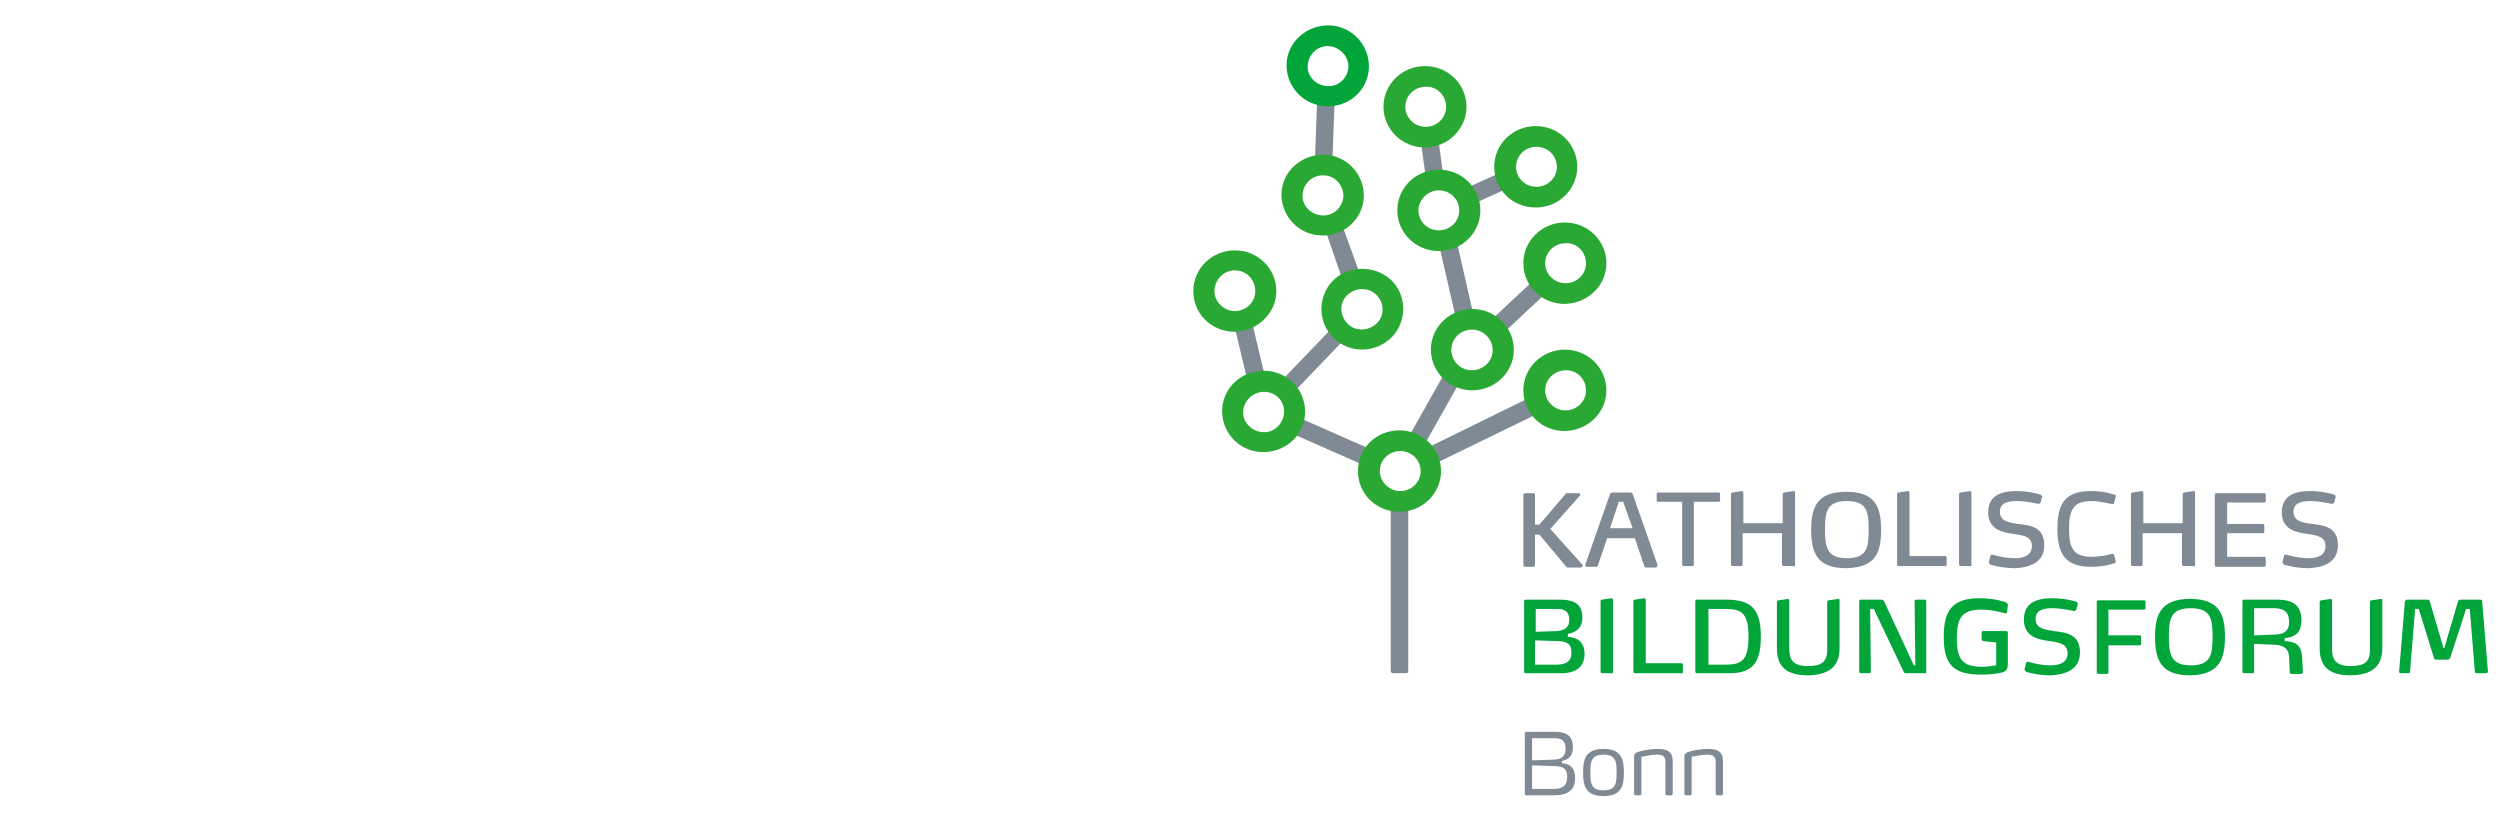 <?xml version="1.0" encoding="UTF-8" standalone="no" ?>
<!DOCTYPE svg PUBLIC "-//W3C//DTD SVG 1.1//EN" "http://www.w3.org/Graphics/SVG/1.1/DTD/svg11.dtd">
<svg xmlns="http://www.w3.org/2000/svg" xmlns:xlink="http://www.w3.org/1999/xlink" version="1.1" width="350" height="115" viewBox="0 0 350 115" xml:space="preserve">
<desc>Created with Fabric.js 5.2.4</desc>
<defs>
</defs>
<rect x="0" y="0" width="100%" height="100%" fill="transparent"></rect>
<g transform="matrix(1 0 0 1 175 57.5)" id="348fda28-2156-4988-ac63-192c48e7e479"  >
<rect style="stroke: none; stroke-width: 1; stroke-dasharray: none; stroke-linecap: butt; stroke-dashoffset: 0; stroke-linejoin: miter; stroke-miterlimit: 4; fill: rgb(255,255,255); fill-rule: nonzero; opacity: 1; visibility: hidden;" vector-effect="non-scaling-stroke"  x="-175" y="-57.5" rx="0" ry="0" width="350" height="115" />
</g>
<g transform="matrix(Infinity NaN NaN Infinity 0 0)" id="8bab3989-acbb-4fe9-999e-1e059a92b672"  >
</g>
<g transform="matrix(0.11 0 0 0.11 473.61 189.21)"  >
<g style="" vector-effect="non-scaling-stroke"   >
		<g transform="matrix(1 0 0 1 -68.45 -22.43)"  >
<path style="stroke: none; stroke-width: 1; stroke-dasharray: none; stroke-linecap: butt; stroke-dashoffset: 0; stroke-linejoin: miter; stroke-miterlimit: 4; fill: rgb(128,138,148); fill-rule: nonzero; opacity: 1;" vector-effect="non-scaling-stroke"  transform=" translate(-22.2, -34.22)" d="M 19.7 30.7 L 22.3 38.4 C 22.3 38.5 22.5 38.4 22.7 38.4 L 24.4 37.8 C 24.6 37.7 24.7 37.7 24.7 37.6 L 22 30 L 19.7 30.7 L 19.7 30.7 z" stroke-linecap="round" />
</g>
		<g transform="matrix(1 0 0 1 -56.05 -35.08)"  >
<path style="stroke: none; stroke-width: 1; stroke-dasharray: none; stroke-linecap: butt; stroke-dashoffset: 0; stroke-linejoin: miter; stroke-miterlimit: 4; fill: rgb(128,138,148); fill-rule: nonzero; opacity: 1;" vector-effect="non-scaling-stroke"  transform=" translate(-34.6, -21.57)" d="M 33 18.7 L 33.8 24.7 C 33.8 24.7 34 24.8 34.1 24.7 L 35.9 24.5 C 36.1 24.5 36.2 24.4 36.2 24.4 L 35.4 18.4 L 33 18.7 L 33 18.7 z" stroke-linecap="round" />
</g>
		<g transform="matrix(1 0 0 1 -48.65 -31.1)"  >
<path style="stroke: none; stroke-width: 1; stroke-dasharray: none; stroke-linecap: butt; stroke-dashoffset: 0; stroke-linejoin: miter; stroke-miterlimit: 4; fill: rgb(128,138,148); fill-rule: nonzero; opacity: 1;" vector-effect="non-scaling-stroke"  transform=" translate(-42, -25.55)" d="M 44.2 23.2 L 38.8 25.7 C 38.8 25.7 38.8 25.9 38.9 26 L 39.6 27.6 C 39.7 27.8 39.8 27.9 39.8 27.9 L 45.2 25.4 L 44.2 23.2 L 44.2 23.2 z" stroke-linecap="round" />
</g>
		<g transform="matrix(1 0 0 1 -52.7 -18.05)"  >
<path style="stroke: none; stroke-width: 1; stroke-dasharray: none; stroke-linecap: butt; stroke-dashoffset: 0; stroke-linejoin: miter; stroke-miterlimit: 4; fill: rgb(128,138,148); fill-rule: nonzero; opacity: 1;" vector-effect="non-scaling-stroke"  transform=" translate(-37.95, -38.6)" d="M 35.5 33.3 L 38 44.4 C 38 44.5 38.2 44.5 38.4 44.5 L 40.1 44.1 C 40.3 44.1 40.4 44 40.4 43.9 L 37.9 32.7 L 35.5 33.3 L 35.5 33.3 z" stroke-linecap="round" />
</g>
		<g transform="matrix(1 0 0 1 -44.55 -14.25)"  >
<path style="stroke: none; stroke-width: 1; stroke-dasharray: none; stroke-linecap: butt; stroke-dashoffset: 0; stroke-linejoin: miter; stroke-miterlimit: 4; fill: rgb(128,138,148); fill-rule: nonzero; opacity: 1;" vector-effect="non-scaling-stroke"  transform=" translate(-46.1, -42.4)" d="M 48.5 38.4 L 42 44.6 C 42 44.6 42 44.8 42.2 44.9 L 43.4 46.2 C 43.5 46.3 43.7 46.4 43.7 46.4 L 50.2 40.2 L 48.5 38.4 L 48.5 38.4 z" stroke-linecap="round" />
</g>
		<g transform="matrix(1 0 0 1 -55.8 -0.11)"  >
<path style="stroke: none; stroke-width: 1; stroke-dasharray: none; stroke-linecap: butt; stroke-dashoffset: 0; stroke-linejoin: miter; stroke-miterlimit: 4; fill: rgb(128,138,148); fill-rule: nonzero; opacity: 1;" vector-effect="non-scaling-stroke"  transform=" translate(-34.85, -56.54)" d="M 36.4 51.2 L 31.2 60.6 C 31.2 60.7 31.3 60.8 31.4 60.9 L 33 61.8 C 33.2 61.9 33.3 61.9 33.3 61.8 L 38.5 52.4 L 36.4 51.2 L 36.4 51.2 z" stroke-linecap="round" />
</g>
		<g transform="matrix(1 0 0 1 -48.99 2.7)"  >
<path style="stroke: none; stroke-width: 1; stroke-dasharray: none; stroke-linecap: butt; stroke-dashoffset: 0; stroke-linejoin: miter; stroke-miterlimit: 4; fill: rgb(128,138,148); fill-rule: nonzero; opacity: 1;" vector-effect="non-scaling-stroke"  transform=" translate(-41.66, -59.35)" d="M 48.6 54.5 L 33.6 62 C 33.5 62.1 33.5 62.2 33.6 62.4 L 34.4 64 C 34.5 64.2 34.6 64.2 34.7 64.2 L 49.8 56.7 L 48.6 54.5 L 48.6 54.5 z" stroke-linecap="round" />
</g>
		<g transform="matrix(1 0 0 1 -60.55 24.7)"  >
<path style="stroke: none; stroke-width: 1; stroke-dasharray: none; stroke-linecap: butt; stroke-dashoffset: 0; stroke-linejoin: miter; stroke-miterlimit: 4; fill: rgb(128,138,148); fill-rule: nonzero; opacity: 1;" vector-effect="non-scaling-stroke"  transform=" translate(-30.1, -81.35)" d="M 28.9 69.3 L 28.9 93.1 C 28.9 93.3 29.1 93.4 29.2 93.4 L 31 93.4 C 31.2 93.4 31.3 93.3 31.3 93.1 L 31.3 69.3 L 28.9 69.3 L 28.9 69.3 z" stroke-linecap="round" />
</g>
		<g transform="matrix(1 0 0 1 -69.86 4.3)"  >
<path style="stroke: none; stroke-width: 1; stroke-dasharray: none; stroke-linecap: butt; stroke-dashoffset: 0; stroke-linejoin: miter; stroke-miterlimit: 4; fill: rgb(128,138,148); fill-rule: nonzero; opacity: 1;" vector-effect="non-scaling-stroke"  transform=" translate(-20.79, -60.95)" d="M 14.8 59.6 L 25.7 64.5 C 25.8 64.5 25.9 64.4 26 64.3 L 26.7 62.7 C 26.8 62.5 26.8 62.4 26.7 62.3 L 15.8 57.4 L 14.8 59.6 L 14.8 59.6 z" stroke-linecap="round" />
</g>
		<g transform="matrix(1 0 0 1 -81.15 -8.46)"  >
<path style="stroke: none; stroke-width: 1; stroke-dasharray: none; stroke-linecap: butt; stroke-dashoffset: 0; stroke-linejoin: miter; stroke-miterlimit: 4; fill: rgb(128,138,148); fill-rule: nonzero; opacity: 1;" vector-effect="non-scaling-stroke"  transform=" translate(-9.5, -48.19)" d="M 7.4 44.6 L 9.2 52.3 C 9.2 52.4 9.4 52.4 9.6 52.3 L 11.3 51.9 C 11.5 51.9 11.6 51.8 11.6 51.7 L 9.8 44 L 7.4 44.6 L 7.4 44.6 z" stroke-linecap="round" />
</g>
		<g transform="matrix(1 0 0 1 -72.87 -6.68)"  >
<path style="stroke: none; stroke-width: 1; stroke-dasharray: none; stroke-linecap: butt; stroke-dashoffset: 0; stroke-linejoin: miter; stroke-miterlimit: 4; fill: rgb(128,138,148); fill-rule: nonzero; opacity: 1;" vector-effect="non-scaling-stroke"  transform=" translate(-17.78, -49.97)" d="M 21 44.9 L 13 53.4 C 12.9 53.5 13 53.6 13.1 53.7 L 14.4 54.9 C 14.5 55 14.7 55.1 14.7 55 L 22.6 46.6 L 21 44.9 L 21 44.9 z" stroke-linecap="round" />
</g>
		<g transform="matrix(1 0 0 1 -70.8 -39.3)"  >
<path style="stroke: none; stroke-width: 1; stroke-dasharray: none; stroke-linecap: butt; stroke-dashoffset: 0; stroke-linejoin: miter; stroke-miterlimit: 4; fill: rgb(128,138,148); fill-rule: nonzero; opacity: 1;" vector-effect="non-scaling-stroke"  transform=" translate(-19.85, -17.35)" d="M 18.8 13.2 L 18.5 21.3 C 18.5 21.4 18.7 21.4 18.8 21.4 L 20.6 21.5 C 20.8 21.5 20.9 21.5 20.9 21.4 L 21.2 13.3 L 18.8 13.2 L 18.8 13.2 z" stroke-linecap="round" />
</g>
		<g transform="matrix(1 0 0 1 -55.15 -28.05)"  >
<path style="stroke: none; stroke-width: 1; stroke-dasharray: none; stroke-linecap: butt; stroke-dashoffset: 0; stroke-linejoin: miter; stroke-miterlimit: 4; fill: rgb(42,168,52); fill-rule: nonzero; opacity: 1;" vector-effect="non-scaling-stroke"  transform=" translate(-35.5, -28.6)" d="M 41.2 28.6 C 41.2 25.5 38.7 22.9 35.5 22.9 C 32.4 22.9 29.8 25.4 29.8 28.6 C 29.8 31.7 32.3 34.3 35.5 34.3 C 38.6 34.3 41.2 31.8 41.2 28.6 L 41.2 28.6 z M 38.3 28.6 C 38.3 30.2 37 31.4 35.5 31.4 C 33.9 31.4 32.7 30.1 32.7 28.6 C 32.7 27.1 34 25.8 35.5 25.8 C 37.1 25.8 38.3 27.1 38.3 28.6 L 38.3 28.6 z" stroke-linecap="round" />
</g>
		<g transform="matrix(1 0 0 1 -37.85 -2.85)"  >
<path style="stroke: none; stroke-width: 1; stroke-dasharray: none; stroke-linecap: butt; stroke-dashoffset: 0; stroke-linejoin: miter; stroke-miterlimit: 4; fill: rgb(42,168,52); fill-rule: nonzero; opacity: 1;" vector-effect="non-scaling-stroke"  transform=" translate(-52.8, -53.8)" d="M 58.5 53.8 C 58.5 50.7 56 48.1 52.8 48.1 C 49.7 48.1 47.1 50.6 47.1 53.8 C 47.1 57 49.6 59.5 52.8 59.5 C 56 59.4 58.5 56.9 58.5 53.8 L 58.5 53.8 z M 55.7 53.8 C 55.7 55.4 54.4 56.6 52.9 56.6 C 51.3 56.6 50.1 55.3 50.1 53.8 C 50.1 52.2 51.4 51 52.9 51 C 54.4 50.9 55.7 52.2 55.7 53.8 L 55.7 53.8 z" stroke-linecap="round" />
</g>
		<g transform="matrix(1 0 0 1 -37.85 -20.65)"  >
<path style="stroke: none; stroke-width: 1; stroke-dasharray: none; stroke-linecap: butt; stroke-dashoffset: 0; stroke-linejoin: miter; stroke-miterlimit: 4; fill: rgb(42,168,52); fill-rule: nonzero; opacity: 1;" vector-effect="non-scaling-stroke"  transform=" translate(-52.8, -36)" d="M 58.5 36 C 58.5 32.9 56 30.3 52.8 30.3 C 49.7 30.3 47.1 32.8 47.1 36 C 47.1 39.2 49.6 41.7 52.8 41.7 C 56 41.6 58.5 39.1 58.5 36 L 58.5 36 z M 55.7 36 C 55.7 37.6 54.4 38.8 52.9 38.8 C 51.3 38.8 50.1 37.5 50.1 36 C 50.1 34.4 51.4 33.2 52.9 33.2 C 54.4 33.1 55.7 34.4 55.7 36 L 55.7 36 z" stroke-linecap="round" />
</g>
		<g transform="matrix(1 0 0 1 -57.05 -42.55)"  >
<path style="stroke: none; stroke-width: 1; stroke-dasharray: none; stroke-linecap: butt; stroke-dashoffset: 0; stroke-linejoin: miter; stroke-miterlimit: 4; fill: rgb(42,168,52); fill-rule: nonzero; opacity: 1;" vector-effect="non-scaling-stroke"  transform=" translate(-33.6, -14.1)" d="M 39.3 14.1 C 39.3 11 36.8 8.4 33.6 8.4 C 30.5 8.4 27.9 10.9 27.9 14.1 C 27.9 17.2 30.4 19.8 33.6 19.8 C 36.7 19.8 39.3 17.2 39.3 14.1 L 39.3 14.1 z M 36.5 14.1 C 36.5 15.7 35.2 16.9 33.7 16.9 C 32.1 16.9 30.9 15.6 30.9 14.1 C 30.9 12.5 32.2 11.3 33.7 11.3 C 35.2 11.2 36.5 12.5 36.5 14.1 L 36.5 14.1 z" stroke-linecap="round" />
</g>
		<g transform="matrix(1 0 0 1 -41.85 -34.15)"  >
<path style="stroke: none; stroke-width: 1; stroke-dasharray: none; stroke-linecap: butt; stroke-dashoffset: 0; stroke-linejoin: miter; stroke-miterlimit: 4; fill: rgb(42,168,52); fill-rule: nonzero; opacity: 1;" vector-effect="non-scaling-stroke"  transform=" translate(-48.8, -22.5)" d="M 54.5 22.5 C 54.5 19.4 52 16.8 48.8 16.8 C 45.7 16.8 43.1 19.3 43.1 22.5 C 43.1 25.7 45.6 28.2 48.8 28.2 C 52 28.2 54.5 25.6 54.5 22.5 L 54.5 22.5 z M 51.7 22.5 C 51.7 24.1 50.4 25.3 48.9 25.3 C 47.3 25.3 46.1 24 46.1 22.5 C 46.1 20.9 47.4 19.7 48.9 19.7 C 50.4 19.7 51.7 20.9 51.7 22.5 L 51.7 22.5 z" stroke-linecap="round" />
</g>
		<g transform="matrix(1 0 0 1 -60.55 8.45)"  >
<path style="stroke: none; stroke-width: 1; stroke-dasharray: none; stroke-linecap: butt; stroke-dashoffset: 0; stroke-linejoin: miter; stroke-miterlimit: 4; fill: rgb(42,168,52); fill-rule: nonzero; opacity: 1;" vector-effect="non-scaling-stroke"  transform=" translate(-30.1, -65.1)" d="M 35.8 65.1 C 35.8 62 33.3 59.4 30.1 59.4 C 26.9 59.4 24.4 61.9 24.4 65.1 C 24.4 68.3 26.9 70.8 30.1 70.8 C 33.3 70.8 35.8 68.2 35.8 65.1 L 35.8 65.1 z M 33 65.1 C 33 66.7 31.7 67.9 30.2 67.9 C 28.7 67.9 27.4 66.6 27.4 65.1 C 27.4 63.5 28.7 62.3 30.2 62.3 C 31.7 62.3 33 63.5 33 65.1 L 33 65.1 z" stroke-linecap="round" />
</g>
		<g transform="matrix(1 0 0 1 -50.55 -8.55)"  >
<path style="stroke: none; stroke-width: 1; stroke-dasharray: none; stroke-linecap: butt; stroke-dashoffset: 0; stroke-linejoin: miter; stroke-miterlimit: 4; fill: rgb(42,168,52); fill-rule: nonzero; opacity: 1;" vector-effect="non-scaling-stroke"  transform=" translate(-40.1, -48.1)" d="M 43 43.2 C 40.3 41.6 36.8 42.5 35.2 45.2 C 33.6 47.9 34.5 51.4 37.2 53 C 39.9 54.6 43.4 53.7 45 51 C 46.6 48.3 45.7 44.8 43 43.2 L 43 43.2 z M 41.5 45.7 C 42.8 46.5 43.3 48.2 42.5 49.6 C 41.7 50.9 40 51.4 38.6 50.6 C 37.3 49.8 36.8 48.1 37.6 46.7 C 38.4 45.3 40.2 44.9 41.5 45.7 L 41.5 45.7 z" stroke-linecap="round" />
</g>
		<g transform="matrix(1 0 0 1 -83.15 -16.75)"  >
<path style="stroke: none; stroke-width: 1; stroke-dasharray: none; stroke-linecap: butt; stroke-dashoffset: 0; stroke-linejoin: miter; stroke-miterlimit: 4; fill: rgb(42,168,52); fill-rule: nonzero; opacity: 1;" vector-effect="non-scaling-stroke"  transform=" translate(-7.5, -39.9)" d="M 13.2 39.9 C 13.2 36.8 10.7 34.2 7.5 34.2 C 4.4 34.2 1.8 36.7 1.8 39.9 C 1.8 43.1 4.3 45.6 7.5 45.6 C 10.6 45.5 13.2 43 13.2 39.9 L 13.2 39.9 z M 10.3 39.9 C 10.3 41.5 9 42.7 7.5 42.7 C 6 42.7 4.7 41.4 4.7 39.9 C 4.7 38.4 5.9 37 7.5 37 C 9.1 37 10.3 38.3 10.3 39.9 L 10.3 39.9 z" stroke-linecap="round" />
</g>
		<g transform="matrix(1 0 0 1 -65.65 -14.21)"  >
<path style="stroke: none; stroke-width: 1; stroke-dasharray: none; stroke-linecap: butt; stroke-dashoffset: 0; stroke-linejoin: miter; stroke-miterlimit: 4; fill: rgb(42,168,52); fill-rule: nonzero; opacity: 1;" vector-effect="non-scaling-stroke"  transform=" translate(-25, -42.44)" d="M 29.1 46.3 C 31.2 44 31.1 40.4 28.9 38.3 C 26.6 36.2 23 36.3 20.9 38.5 C 18.8 40.8 18.9 44.4 21.1 46.5 C 23.3 48.7 26.9 48.6 29.1 46.3 L 29.1 46.3 z M 27 44.4 C 25.9 45.5 24.1 45.6 23 44.5 C 21.9 43.4 21.8 41.6 22.9 40.5 C 24 39.4 25.8 39.3 26.9 40.4 C 28 41.5 28.1 43.3 27 44.4 L 27 44.4 z" stroke-linecap="round" />
</g>
		<g transform="matrix(1 0 0 1 -79.2 0.1)"  >
<path style="stroke: none; stroke-width: 1; stroke-dasharray: none; stroke-linecap: butt; stroke-dashoffset: 0; stroke-linejoin: miter; stroke-miterlimit: 4; fill: rgb(42,168,52); fill-rule: nonzero; opacity: 1;" vector-effect="non-scaling-stroke"  transform=" translate(-11.45, -56.75)" d="M 17 55.5 C 16.3 52.4 13.3 50.5 10.2 51.2 C 7.1 51.9 5.2 54.9 5.9 58 C 6.6 61.1 9.6 63 12.7 62.3 C 15.8 61.6 17.7 58.6 17 55.5 L 17 55.5 z M 14.2 56.2 C 14.5 57.7 13.6 59.2 12.1 59.6 C 10.6 59.9 9.1 59 8.7 57.5 C 8.4 56 9.3 54.5 10.8 54.1 C 12.3 53.7 13.9 54.6 14.2 56.2 L 14.2 56.2 z" stroke-linecap="round" />
</g>
		<g transform="matrix(1 0 0 1 -70.4 -48.29)"  >
<path style="stroke: none; stroke-width: 1; stroke-dasharray: none; stroke-linecap: butt; stroke-dashoffset: 0; stroke-linejoin: miter; stroke-miterlimit: 4; fill: rgb(1,165,58); fill-rule: nonzero; opacity: 1;" vector-effect="non-scaling-stroke"  transform=" translate(-20.25, -8.35)" d="M 25.9 8.6 C 26 5.5 23.6 2.8 20.5 2.7 C 17.4 2.6 14.7 5 14.6 8.1 C 14.5 11.2 16.9 13.9 20 14 C 23.1 14.2 25.8 11.8 25.9 8.6 L 25.9 8.6 z M 23.1 8.5 C 23 10.1 21.7 11.3 20.2 11.2 C 18.6 11.1 17.4 9.8 17.5 8.3 C 17.6 6.7 18.9 5.5 20.4 5.6 C 21.9 5.7 23.1 7 23.1 8.5 L 23.1 8.5 z" stroke-linecap="round" />
</g>
		<g transform="matrix(1 0 0 1 -71.1 -30.19)"  >
<path style="stroke: none; stroke-width: 1; stroke-dasharray: none; stroke-linecap: butt; stroke-dashoffset: 0; stroke-linejoin: miter; stroke-miterlimit: 4; fill: rgb(42,168,52); fill-rule: nonzero; opacity: 1;" vector-effect="non-scaling-stroke"  transform=" translate(-19.55, -26.45)" d="M 25.2 26.7 C 25.3 23.6 22.9 20.9 19.8 20.8 C 16.7 20.7 14 23.1 13.9 26.2 C 13.8 29.3 16.2 32 19.3 32.1 C 22.4 32.3 25.1 29.8 25.2 26.7 L 25.2 26.7 z M 22.4 26.6 C 22.3 28.2 21 29.4 19.5 29.3 C 17.9 29.2 16.7 27.9 16.8 26.4 C 16.9 24.8 18.2 23.6 19.7 23.7 C 21.2 23.7 22.4 25 22.4 26.6 L 22.4 26.6 z" stroke-linecap="round" />
</g>
		<g transform="matrix(1 0 0 1 22.7 31.65)"  >
<path style="stroke: none; stroke-width: 1; stroke-dasharray: none; stroke-linecap: butt; stroke-dashoffset: 0; stroke-linejoin: miter; stroke-miterlimit: 4; fill: rgb(1,165,58); fill-rule: nonzero; opacity: 1;" vector-effect="non-scaling-stroke"  transform=" translate(-113.35, -88.3)" d="M 55.5 90.7 C 55.5 89.1 54.6 88.4 53.2 88.3 L 53.2 87.9 C 54.3 87.7 55.2 87.1 55.2 85.6 C 55.2 83.9 54.3 83.1 52.1 83.1 L 47.4 83.1 C 47.3 83.1 47.2 83.2 47.2 83.3 L 47.2 93.2 C 47.2 93.3 47.3 93.4 47.4 93.4 L 51.9 93.4 C 54.2 93.5 55.5 92.6 55.5 90.7 L 55.5 90.7 z M 53.7 90.6 C 53.7 91.5 53.2 92.2 51.7 92.2 L 48.7 92.2 L 48.7 88.8 L 51.6 88.9 C 53.3 88.9 53.7 89.4 53.7 90.6 L 53.7 90.6 z M 53.4 85.9 C 53.4 87 52.8 87.4 51.7 87.5 L 48.8 87.6 L 48.8 84.4 L 51.8 84.4 C 52.9 84.4 53.4 84.9 53.4 85.9 L 53.4 85.9 z M 59.4 93.2 L 59.4 83.1 C 59.4 83 59.3 82.9 59.2 82.9 L 57.9 83.1 C 57.8 83.1 57.7 83.2 57.7 83.3 L 57.7 93.2 C 57.7 93.3 57.8 93.4 57.9 93.4 L 59.1 93.4 C 59.3 93.5 59.4 93.4 59.4 93.2 L 59.4 93.2 z M 69 93.2 L 69 92.2 C 69 92.1 68.9 92 68.8 92 L 63.9 92 L 63.9 83.1 C 63.9 83 63.8 82.9 63.7 82.9 L 62.4 83.1 C 62.3 83.1 62.2 83.2 62.2 83.3 L 62.2 93.2 C 62.2 93.3 62.3 93.4 62.4 93.4 L 68.7 93.4 C 68.9 93.5 69 93.4 69 93.2 L 69 93.2 z M 79.7 88.3 C 79.7 84.2 78.2 83.1 74.9 83.1 L 70.9 83.1 C 70.8 83.1 70.7 83.2 70.7 83.3 L 70.7 93.2 C 70.7 93.3 70.8 93.4 70.9 93.4 L 74.9 93.4 C 78.2 93.5 79.7 92.4 79.7 88.3 L 79.7 88.3 z M 78 88.3 C 78 91.7 77 92.2 74.8 92.2 L 72.5 92.2 L 72.5 84.4 L 74.8 84.4 C 77 84.4 78 84.9 78 88.3 L 78 88.3 z M 90.5 89.8 L 90.5 83.2 C 90.5 83.1 90.5 83 90.3 83 L 89 83.2 C 88.9 83.2 88.8 83.3 88.8 83.4 L 88.8 90.2 C 88.8 91.8 88 92.4 86.2 92.4 C 84.1 92.4 83.6 91.5 83.6 90 L 83.6 83.2 C 83.6 83.1 83.5 83 83.4 83 L 82.1 83.2 C 82 83.2 81.9 83.3 81.9 83.4 L 81.9 89.9 C 81.9 92.4 83.1 93.7 86.2 93.7 C 89.6 93.6 90.5 92 90.5 89.8 L 90.5 89.8 z M 102.4 93.2 L 102.4 83.3 C 102.4 83.2 102.3 83.1 102.2 83.1 L 101 83.1 C 100.9 83.1 100.8 83.2 100.8 83.3 L 100.9 92.3 L 100.7 92.3 L 96.6 83.3 C 96.5 83.2 96.4 83.1 96.3 83.1 L 93.4 83.1 C 93.3 83.1 93.2 83.2 93.2 83.3 L 93.2 93.2 C 93.2 93.3 93.3 93.4 93.4 93.4 L 94.6 93.4 C 94.7 93.4 94.8 93.3 94.8 93.2 L 94.7 84.4 L 95.2 84.4 L 99.3 93.2 C 99.4 93.3 99.4 93.4 99.6 93.4 L 102.2 93.4 C 102.3 93.5 102.4 93.4 102.4 93.2 L 102.4 93.2 z M 113.6 83.9 C 113.6 83.8 113.6 83.8 113.6 83.8 C 113.6 83.7 113.5 83.6 113.4 83.5 C 113.2 83.4 111.7 82.9 109.7 82.9 C 106 82.9 104.8 84.6 104.8 88.3 C 104.8 92.2 106.1 93.6 110 93.6 C 110.8 93.6 112.1 93.5 112.8 93.3 C 113.5 93.1 113.6 92.7 113.6 92 L 113.6 87.7 C 113.6 87.6 113.5 87.5 113.4 87.5 L 110.2 87.5 C 110.1 87.5 110 87.6 110 87.7 L 110 88.7 C 110 88.8 110.1 88.8 110.2 88.9 L 112 89.1 L 112 92.3 C 111.8 92.3 111 92.5 110.1 92.5 C 107.4 92.5 106.6 91.5 106.6 88.5 C 106.6 85.5 107.4 84.5 110 84.5 C 111.5 84.5 112.7 84.9 113.2 85 C 113.2 85 113.3 85 113.3 85 C 113.4 85 113.5 85 113.5 84.8 L 113.6 83.9 L 113.6 83.9 z M 123.5 90.5 C 123.5 87.9 121.6 87.7 119.9 87.5 C 118.6 87.3 117.4 87.1 117.4 85.8 C 117.4 84.5 118.6 84.3 119.7 84.3 C 121 84.3 122.2 84.6 122.7 84.7 C 122.8 84.7 122.9 84.6 123 84.5 L 123.2 83.7 C 123.2 83.6 123.1 83.4 123 83.4 C 122.7 83.3 121.4 82.9 119.7 82.9 C 117.6 82.9 115.8 83.5 115.8 85.9 C 115.8 88.3 117.8 88.7 119.3 88.9 C 120.7 89.1 121.8 89.3 121.8 90.6 C 121.8 91.9 120.7 92.3 119.5 92.3 C 118.1 92.3 116.7 91.9 116.4 91.8 C 116.3 91.8 116.3 91.8 116.3 91.8 C 116.2 91.8 116.1 91.9 116.1 92 L 115.9 92.8 C 115.9 92.9 115.9 92.9 115.9 92.9 C 115.9 93 116 93.1 116.1 93.2 C 116.4 93.3 117.8 93.7 119.5 93.7 C 121.5 93.6 123.5 92.9 123.5 90.5 L 123.5 90.5 z M 132.5 84.3 L 132.5 83.4 C 132.5 83.3 132.4 83.2 132.3 83.2 L 126 83.2 C 125.9 83.2 125.8 83.3 125.8 83.4 L 125.8 93.3 C 125.8 93.4 125.9 93.5 126 93.5 L 127.2 93.5 C 127.3 93.5 127.4 93.4 127.4 93.3 L 127.4 89.5 L 131.7 89.5 C 131.8 89.5 131.9 89.4 131.9 89.3 L 131.9 88.3 C 131.9 88.2 131.8 88.1 131.7 88.1 L 127.4 88.1 L 127.4 84.5 L 132.2 84.5 C 132.4 84.5 132.5 84.4 132.5 84.3 L 132.5 84.3 z M 143.4 88.3 C 143.4 85.1 142.6 83 138.6 83 C 134.6 83 133.8 85.2 133.8 88.3 C 133.8 91.5 134.6 93.7 138.6 93.7 C 142.6 93.6 143.4 91.5 143.4 88.3 L 143.4 88.3 z M 141.7 88.3 C 141.7 90.9 141.4 92.3 138.7 92.3 C 136 92.3 135.7 90.8 135.7 88.3 C 135.7 85.7 136 84.3 138.7 84.3 C 141.4 84.3 141.7 85.7 141.7 88.3 L 141.7 88.3 z M 154.1 93.2 L 154 91.3 C 153.9 89.2 152.9 89 151.6 88.9 L 151.6 88.5 C 153.3 88.3 153.9 87.5 153.9 86 C 153.9 83.9 152.7 83.1 150.6 83.1 L 146 83.1 C 145.9 83.1 145.8 83.2 145.8 83.3 L 145.8 93.2 C 145.8 93.3 145.9 93.4 146 93.4 L 147.2 93.4 C 147.3 93.4 147.4 93.3 147.4 93.2 L 147.4 89.3 L 149.9 89.4 C 151.3 89.4 152.1 89.8 152.2 91.1 L 152.3 93.3 C 152.3 93.4 152.4 93.5 152.5 93.5 L 153.8 93.5 C 154.1 93.5 154.1 93.3 154.1 93.2 L 154.1 93.2 z M 152.2 86.2 C 152.2 87.7 151.3 88 149.9 88 L 147.4 88.1 L 147.4 84.3 L 150.4 84.3 C 151.7 84.4 152.2 85 152.2 86.2 L 152.2 86.2 z M 165 89.8 L 165 83.2 C 165 83.1 165 83 164.8 83 L 163.5 83.2 C 163.4 83.2 163.3 83.3 163.3 83.4 L 163.3 90.2 C 163.3 91.8 162.5 92.4 160.7 92.4 C 158.6 92.4 158.1 91.5 158.1 90 L 158.1 83.2 C 158.1 83.1 158 83 157.9 83 L 156.6 83.2 C 156.5 83.2 156.4 83.3 156.4 83.4 L 156.4 89.9 C 156.4 92.4 157.6 93.7 160.7 93.7 C 164.1 93.6 165 92 165 89.8 L 165 89.8 z M 178.7 83.3 C 178.7 83.2 178.6 83.1 178.4 83.1 L 175.7 83.1 C 175.6 83.1 175.5 83.2 175.4 83.3 L 173.5 89.9 L 173.4 89.9 L 171.5 83.3 C 171.5 83.2 171.4 83.1 171.2 83.1 L 168.4 83.1 C 168.3 83.1 168.2 83.2 168.1 83.3 L 167.3 93.2 C 167.3 93.3 167.4 93.4 167.5 93.4 L 168.6 93.4 C 168.7 93.4 168.8 93.3 168.8 93.2 L 169.5 84.4 L 170 84.4 L 172.1 91.3 C 172.1 91.4 172.2 91.5 172.4 91.5 L 174 91.5 C 174.1 91.5 174.2 91.4 174.3 91.3 L 176.5 84.4 L 177 84.4 L 177.7 93.2 C 177.7 93.3 177.8 93.4 178 93.4 L 179.2 93.4 C 179.3 93.4 179.5 93.3 179.5 93.2 L 178.7 83.3 L 178.7 83.3 z" stroke-linecap="round" />
</g>
		<g transform="matrix(1 0 0 1 12.35 16.65)"  >
<path style="stroke: none; stroke-width: 1; stroke-dasharray: none; stroke-linecap: butt; stroke-dashoffset: 0; stroke-linejoin: miter; stroke-miterlimit: 4; fill: rgb(128,138,148); fill-rule: nonzero; opacity: 1;" vector-effect="non-scaling-stroke"  transform=" translate(-103, -73.3)" d="M 55.2 78.2 L 50.8 73.2 L 54.9 68.5 C 54.9 68.4 54.9 68.4 54.9 68.4 C 54.9 68.3 54.8 68.2 54.7 68.2 L 53.1 68.2 C 53 68.2 52.9 68.2 52.9 68.3 L 49.3 72.6 L 48.7 72.6 L 48.7 68.4 C 48.7 68.3 48.6 68.2 48.5 68.2 L 47.3 68.2 C 47.2 68.2 47.1 68.3 47.1 68.4 L 47.1 78.3 C 47.1 78.4 47.2 78.5 47.3 78.5 L 48.5 78.5 C 48.6 78.5 48.7 78.4 48.7 78.3 L 48.7 74 L 49.3 74 L 53 78.5 C 53.1 78.6 53.1 78.6 53.2 78.6 L 55 78.6 C 55.1 78.6 55.2 78.5 55.2 78.4 C 55.3 78.3 55.3 78.2 55.2 78.2 L 55.2 78.2 z M 65.5 78.2 L 62.1 68.3 C 62.1 68.2 61.9 68.1 61.8 68.1 L 59.3 68.1 C 59.2 68.1 59.1 68.2 59 68.3 L 55.6 78.2 C 55.6 78.3 55.6 78.3 55.6 78.3 C 55.6 78.4 55.7 78.5 55.8 78.5 L 57.1 78.5 C 57.2 78.5 57.3 78.4 57.3 78.4 L 58.6 74.5 L 62.4 74.5 L 63.7 78.4 C 63.7 78.5 63.8 78.6 63.9 78.6 L 65.3 78.6 C 65.5 78.5 65.5 78.4 65.5 78.2 C 65.5 78.3 65.5 78.3 65.5 78.2 L 65.5 78.2 z M 62.1 73.1 L 59 73.1 L 60.2 69.4 L 60.8 69.4 L 62.1 73.1 L 62.1 73.1 z M 74.1 69.2 L 74.1 68.3 C 74.1 68.2 74 68.1 73.9 68.1 L 65.6 68.1 C 65.5 68.1 65.4 68.2 65.4 68.3 L 65.4 69.2 C 65.4 69.3 65.5 69.4 65.6 69.4 L 68.9 69.4 L 68.9 78.2 C 68.9 78.3 69 78.4 69.1 78.4 L 70.3 78.4 C 70.4 78.4 70.5 78.3 70.5 78.2 L 70.5 69.4 L 73.8 69.4 C 74 69.4 74.1 69.4 74.1 69.2 L 74.1 69.2 z M 84.4 78.2 L 84.4 68.1 C 84.4 68 84.3 67.9 84.2 67.9 L 82.9 68.1 C 82.8 68.1 82.7 68.2 82.7 68.3 L 82.7 72.4 L 77.3 72.4 L 77.3 68.1 C 77.3 68 77.2 67.9 77.1 67.9 L 75.8 68.1 C 75.7 68.1 75.6 68.2 75.6 68.3 L 75.6 78.2 C 75.6 78.3 75.7 78.4 75.8 78.4 L 77 78.4 C 77.1 78.4 77.2 78.3 77.2 78.2 L 77.2 73.8 L 82.6 73.8 L 82.6 78.2 C 82.6 78.3 82.7 78.4 82.8 78.4 L 84 78.4 C 84.3 78.5 84.4 78.4 84.4 78.2 L 84.4 78.2 z M 96.2 73.3 C 96.2 70.1 95.4 68 91.4 68 C 87.4 68 86.6 70.2 86.6 73.3 C 86.6 76.5 87.4 78.7 91.4 78.7 C 95.5 78.6 96.2 76.5 96.2 73.3 L 96.2 73.3 z M 94.5 73.3 C 94.5 75.9 94.2 77.3 91.5 77.3 C 88.8 77.3 88.5 75.8 88.5 73.3 C 88.5 70.7 88.8 69.3 91.5 69.3 C 94.2 69.3 94.5 70.7 94.5 73.3 L 94.5 73.3 z M 105.2 78.2 L 105.2 77.2 C 105.2 77.1 105.1 77 105 77 L 100.1 77 L 100.1 68.1 C 100.1 68 100 67.9 99.9 67.9 L 98.6 68.1 C 98.5 68.1 98.4 68.2 98.4 68.3 L 98.4 78.2 C 98.4 78.3 98.5 78.4 98.6 78.4 L 104.9 78.4 C 105.1 78.5 105.2 78.4 105.2 78.2 L 105.2 78.2 z M 108.6 78.2 L 108.6 68.1 C 108.6 68 108.5 67.9 108.4 67.9 L 107.1 68.1 C 107 68.1 106.9 68.2 106.9 68.3 L 106.9 78.2 C 106.9 78.3 107 78.4 107.1 78.4 L 108.3 78.4 C 108.5 78.5 108.6 78.4 108.6 78.2 L 108.6 78.2 z M 118.6 75.5 C 118.6 72.9 116.7 72.7 115 72.5 C 113.7 72.3 112.5 72.1 112.5 70.8 C 112.5 69.5 113.7 69.3 114.8 69.3 C 116.1 69.3 117.3 69.6 117.8 69.7 C 117.9 69.7 118 69.6 118.1 69.5 L 118.3 68.7 C 118.3 68.6 118.2 68.4 118.1 68.4 C 117.8 68.3 116.5 67.9 114.8 67.9 C 112.7 67.9 110.9 68.5 110.9 70.9 C 110.9 73.3 112.9 73.7 114.4 73.9 C 115.8 74.1 116.9 74.3 116.9 75.6 C 116.9 76.9 115.8 77.3 114.6 77.3 C 113.2 77.3 111.8 76.9 111.5 76.8 C 111.4 76.8 111.4 76.8 111.4 76.8 C 111.3 76.8 111.2 76.9 111.2 77 L 111 77.8 C 111 77.9 111 77.9 111 77.9 C 111 78 111.1 78.1 111.2 78.2 C 111.5 78.3 112.9 78.7 114.6 78.7 C 116.6 78.6 118.6 77.9 118.6 75.5 L 118.6 75.5 z M 128.4 77.7 L 128.2 76.9 C 128.2 76.8 128.1 76.7 128 76.7 C 128 76.7 127.9 76.7 127.8 76.7 C 127.2 76.9 126.2 77.1 125.1 77.1 C 122.6 77.1 122 75.9 122 73.2 C 122 70.5 122.6 69.3 125.1 69.3 C 126.2 69.3 127.3 69.6 127.8 69.7 C 127.9 69.7 127.9 69.7 128 69.7 C 128.1 69.7 128.2 69.7 128.2 69.5 L 128.4 68.7 C 128.4 68.6 128.4 68.6 128.4 68.6 C 128.4 68.5 128.4 68.4 128.2 68.4 C 127.6 68.2 126.6 67.9 125 67.9 C 121.5 67.9 120.4 69.6 120.4 73.2 C 120.4 76.7 121.5 78.5 125 78.5 C 126.6 78.5 127.7 78.2 128.2 78 C 128.4 78 128.4 77.9 128.4 77.7 C 128.4 77.8 128.4 77.8 128.4 77.7 L 128.4 77.7 z M 139.3 78.2 L 139.3 68.1 C 139.3 68 139.2 67.9 139.1 67.9 L 137.8 68.1 C 137.7 68.1 137.6 68.2 137.6 68.3 L 137.6 72.4 L 132.2 72.4 L 132.2 68.1 C 132.2 68 132.1 67.9 132 67.9 L 130.7 68.1 C 130.6 68.1 130.5 68.2 130.5 68.3 L 130.5 78.2 C 130.5 78.3 130.6 78.4 130.7 78.4 L 131.9 78.4 C 132 78.4 132.1 78.3 132.1 78.2 L 132.1 73.8 L 137.5 73.8 L 137.5 78.2 C 137.5 78.3 137.6 78.4 137.7 78.4 L 138.9 78.4 C 139.1 78.5 139.3 78.4 139.3 78.2 L 139.3 78.2 z M 149 78.2 L 149 77.3 C 149 77.2 148.9 77.1 148.8 77.1 L 143.7 77.1 L 143.7 73.8 L 148.6 73.8 C 148.7 73.8 148.8 73.7 148.8 73.6 L 148.8 72.7 C 148.8 72.6 148.7 72.5 148.6 72.5 L 143.7 72.5 L 143.7 69.5 L 148.8 69.5 C 148.9 69.5 149 69.4 149 69.3 L 149 68.4 C 149 68.3 148.9 68.2 148.8 68.2 L 142.2 68.2 C 142.1 68.2 142 68.3 142 68.4 L 142 78.3 C 142 78.4 142.1 78.5 142.2 78.5 L 148.8 78.5 C 148.9 78.5 149 78.4 149 78.2 L 149 78.2 z M 158.9 75.5 C 158.9 72.9 157 72.7 155.3 72.5 C 154 72.3 152.8 72.1 152.8 70.8 C 152.8 69.5 154 69.3 155.1 69.3 C 156.4 69.3 157.6 69.6 158.1 69.7 C 158.2 69.7 158.3 69.6 158.4 69.5 L 158.6 68.7 C 158.6 68.6 158.5 68.4 158.4 68.4 C 158.1 68.3 156.8 67.9 155.1 67.9 C 153 67.9 151.2 68.5 151.2 70.9 C 151.2 73.3 153.2 73.7 154.7 73.9 C 156.1 74.1 157.2 74.3 157.2 75.6 C 157.2 76.9 156.1 77.3 154.9 77.3 C 153.5 77.3 152.1 76.9 151.8 76.8 C 151.7 76.8 151.7 76.8 151.7 76.8 C 151.6 76.8 151.5 76.9 151.5 77 L 151.3 77.8 C 151.3 77.9 151.3 77.9 151.3 77.9 C 151.3 78 151.4 78.1 151.5 78.2 C 151.8 78.3 153.2 78.7 154.9 78.7 C 156.9 78.6 158.9 77.9 158.9 75.5 L 158.9 75.5 z" stroke-linecap="round" />
</g>
		<g transform="matrix(1 0 0 1 -39.9 49.4)"  >
<path style="stroke: none; stroke-width: 1; stroke-dasharray: none; stroke-linecap: butt; stroke-dashoffset: 0; stroke-linejoin: miter; stroke-miterlimit: 4; fill: rgb(128,138,148); fill-rule: nonzero; opacity: 1;" vector-effect="non-scaling-stroke"  transform=" translate(-50.75, -106.05)" d="M 51.2 110.5 L 47.5 110.5 C 47.4 110.5 47.3 110.4 47.3 110.3 L 47.3 101.8 C 47.3 101.7 47.4 101.6 47.5 101.6 L 51.4 101.6 C 53.2 101.6 53.9 102.3 53.9 103.8 C 53.9 105 53.3 105.5 52.4 105.7 L 52.4 106 C 53.6 106.1 54.2 106.7 54.2 108.1 C 54.2 109.8 53.2 110.5 51.2 110.5 z M 51.4 102.5 L 48.3 102.5 L 48.3 105.6 L 51.2 105.5 C 52.2 105.5 52.9 105.1 52.9 104 C 52.9 103 52.5 102.5 51.4 102.5 z M 51.3 106.4 L 48.3 106.3 L 48.3 109.6 L 51.3 109.6 C 52.7 109.6 53.1 108.9 53.1 108.1 C 53.2 106.9 52.7 106.4 51.3 106.4 z" stroke-linecap="round" />
</g>
		<g transform="matrix(1 0 0 1 -32.55 50.65)"  >
<path style="stroke: none; stroke-width: 1; stroke-dasharray: none; stroke-linecap: butt; stroke-dashoffset: 0; stroke-linejoin: miter; stroke-miterlimit: 4; fill: rgb(128,138,148); fill-rule: nonzero; opacity: 1;" vector-effect="non-scaling-stroke"  transform=" translate(-58.1, -107.3)" d="M 58.1 110.6 C 55.6 110.6 55.3 109.1 55.3 107.3 C 55.3 105.5 55.6 104 58.1 104 C 60.6 104 60.9 105.5 60.9 107.3 C 60.9 109.1 60.6 110.6 58.1 110.6 z M 58.1 104.8 C 56.4 104.8 56.3 105.8 56.3 107.3 C 56.3 108.8 56.4 109.8 58.1 109.8 C 59.8 109.8 59.9 108.8 59.9 107.3 C 59.9 105.8 59.8 104.8 58.1 104.8 z" stroke-linecap="round" />
</g>
		<g transform="matrix(1 0 0 1 -25.7 50.6)"  >
<path style="stroke: none; stroke-width: 1; stroke-dasharray: none; stroke-linecap: butt; stroke-dashoffset: 0; stroke-linejoin: miter; stroke-miterlimit: 4; fill: rgb(128,138,148); fill-rule: nonzero; opacity: 1;" vector-effect="non-scaling-stroke"  transform=" translate(-64.95, -107.25)" d="M 67.4 110.5 L 66.8 110.5 C 66.7 110.5 66.6 110.4 66.6 110.3 L 66.6 105.9 C 66.6 105.1 66.3 104.8 65.5 104.8 C 64.5 104.8 63.5 105.1 63.3 105.1 L 63.3 110.3 C 63.3 110.4 63.2 110.5 63.1 110.5 L 62.5 110.5 C 62.4 110.5 62.3 110.4 62.3 110.3 L 62.3 105.3 C 62.3 104.8 62.3 104.6 62.9 104.4 C 63.5 104.2 64.7 104 65.5 104 C 66.9 104 67.6 104.4 67.6 105.7 L 67.6 110.2 C 67.6 110.4 67.5 110.5 67.4 110.5 z" stroke-linecap="round" />
</g>
		<g transform="matrix(1 0 0 1 -18.8 50.6)"  >
<path style="stroke: none; stroke-width: 1; stroke-dasharray: none; stroke-linecap: butt; stroke-dashoffset: 0; stroke-linejoin: miter; stroke-miterlimit: 4; fill: rgb(128,138,148); fill-rule: nonzero; opacity: 1;" vector-effect="non-scaling-stroke"  transform=" translate(-71.85, -107.25)" d="M 74.3 110.5 L 73.7 110.5 C 73.6 110.5 73.5 110.4 73.5 110.3 L 73.5 105.9 C 73.5 105.1 73.2 104.8 72.4 104.8 C 71.4 104.8 70.4 105.1 70.2 105.1 L 70.2 110.3 C 70.2 110.4 70.1 110.5 70 110.5 L 69.4 110.5 C 69.3 110.5 69.2 110.4 69.2 110.3 L 69.2 105.3 C 69.2 104.8 69.2 104.6 69.8 104.4 C 70.4 104.2 71.6 104 72.4 104 C 73.8 104 74.5 104.4 74.5 105.7 L 74.5 110.2 C 74.5 110.4 74.4 110.5 74.3 110.5 z" stroke-linecap="round" />
</g>
</g>
</g>
<g transform="matrix(1.02 0 0 1 257.69 57.5)"  >
<g style="" vector-effect="non-scaling-stroke"   >
		<g transform="matrix(1 0 0 1 -68.45 -22.43)"  >
<path style="stroke: none; stroke-width: 1; stroke-dasharray: none; stroke-linecap: butt; stroke-dashoffset: 0; stroke-linejoin: miter; stroke-miterlimit: 4; fill: rgb(128,138,148); fill-rule: nonzero; opacity: 1;" vector-effect="non-scaling-stroke"  transform=" translate(-22.2, -34.22)" d="M 19.7 30.7 L 22.3 38.4 C 22.3 38.5 22.5 38.4 22.7 38.4 L 24.4 37.8 C 24.6 37.7 24.7 37.7 24.7 37.6 L 22 30 L 19.7 30.7 L 19.7 30.7 z" stroke-linecap="round" />
</g>
		<g transform="matrix(1 0 0 1 -56.05 -35.08)"  >
<path style="stroke: none; stroke-width: 1; stroke-dasharray: none; stroke-linecap: butt; stroke-dashoffset: 0; stroke-linejoin: miter; stroke-miterlimit: 4; fill: rgb(128,138,148); fill-rule: nonzero; opacity: 1;" vector-effect="non-scaling-stroke"  transform=" translate(-34.6, -21.57)" d="M 33 18.7 L 33.8 24.7 C 33.8 24.7 34 24.8 34.1 24.7 L 35.9 24.5 C 36.1 24.5 36.2 24.4 36.2 24.4 L 35.4 18.4 L 33 18.7 L 33 18.7 z" stroke-linecap="round" />
</g>
		<g transform="matrix(1 0 0 1 -48.65 -31.1)"  >
<path style="stroke: none; stroke-width: 1; stroke-dasharray: none; stroke-linecap: butt; stroke-dashoffset: 0; stroke-linejoin: miter; stroke-miterlimit: 4; fill: rgb(128,138,148); fill-rule: nonzero; opacity: 1;" vector-effect="non-scaling-stroke"  transform=" translate(-42, -25.55)" d="M 44.2 23.2 L 38.8 25.7 C 38.8 25.7 38.8 25.9 38.9 26 L 39.6 27.6 C 39.7 27.8 39.8 27.9 39.8 27.9 L 45.2 25.4 L 44.2 23.2 L 44.2 23.2 z" stroke-linecap="round" />
</g>
		<g transform="matrix(1 0 0 1 -52.7 -18.05)"  >
<path style="stroke: none; stroke-width: 1; stroke-dasharray: none; stroke-linecap: butt; stroke-dashoffset: 0; stroke-linejoin: miter; stroke-miterlimit: 4; fill: rgb(128,138,148); fill-rule: nonzero; opacity: 1;" vector-effect="non-scaling-stroke"  transform=" translate(-37.95, -38.6)" d="M 35.5 33.3 L 38 44.4 C 38 44.5 38.2 44.5 38.4 44.5 L 40.1 44.1 C 40.3 44.1 40.4 44 40.4 43.9 L 37.9 32.7 L 35.5 33.3 L 35.5 33.3 z" stroke-linecap="round" />
</g>
		<g transform="matrix(1 0 0 1 -44.55 -14.25)"  >
<path style="stroke: none; stroke-width: 1; stroke-dasharray: none; stroke-linecap: butt; stroke-dashoffset: 0; stroke-linejoin: miter; stroke-miterlimit: 4; fill: rgb(128,138,148); fill-rule: nonzero; opacity: 1;" vector-effect="non-scaling-stroke"  transform=" translate(-46.1, -42.4)" d="M 48.5 38.4 L 42 44.6 C 42 44.6 42 44.8 42.2 44.9 L 43.4 46.2 C 43.5 46.3 43.7 46.4 43.7 46.4 L 50.2 40.2 L 48.5 38.4 L 48.5 38.4 z" stroke-linecap="round" />
</g>
		<g transform="matrix(1 0 0 1 -55.8 -0.11)"  >
<path style="stroke: none; stroke-width: 1; stroke-dasharray: none; stroke-linecap: butt; stroke-dashoffset: 0; stroke-linejoin: miter; stroke-miterlimit: 4; fill: rgb(128,138,148); fill-rule: nonzero; opacity: 1;" vector-effect="non-scaling-stroke"  transform=" translate(-34.85, -56.54)" d="M 36.4 51.2 L 31.2 60.6 C 31.2 60.7 31.3 60.8 31.4 60.9 L 33 61.8 C 33.2 61.9 33.3 61.9 33.3 61.8 L 38.5 52.4 L 36.4 51.2 L 36.4 51.2 z" stroke-linecap="round" />
</g>
		<g transform="matrix(1 0 0 1 -48.99 2.7)"  >
<path style="stroke: none; stroke-width: 1; stroke-dasharray: none; stroke-linecap: butt; stroke-dashoffset: 0; stroke-linejoin: miter; stroke-miterlimit: 4; fill: rgb(128,138,148); fill-rule: nonzero; opacity: 1;" vector-effect="non-scaling-stroke"  transform=" translate(-41.66, -59.35)" d="M 48.6 54.5 L 33.6 62 C 33.5 62.1 33.5 62.2 33.6 62.4 L 34.4 64 C 34.5 64.2 34.6 64.2 34.7 64.2 L 49.8 56.7 L 48.6 54.5 L 48.6 54.5 z" stroke-linecap="round" />
</g>
		<g transform="matrix(1 0 0 1 -60.55 24.7)"  >
<path style="stroke: none; stroke-width: 1; stroke-dasharray: none; stroke-linecap: butt; stroke-dashoffset: 0; stroke-linejoin: miter; stroke-miterlimit: 4; fill: rgb(128,138,148); fill-rule: nonzero; opacity: 1;" vector-effect="non-scaling-stroke"  transform=" translate(-30.1, -81.35)" d="M 28.9 69.3 L 28.9 93.1 C 28.9 93.3 29.1 93.4 29.2 93.4 L 31 93.4 C 31.2 93.4 31.3 93.3 31.3 93.1 L 31.3 69.3 L 28.9 69.3 L 28.9 69.3 z" stroke-linecap="round" />
</g>
		<g transform="matrix(1 0 0 1 -69.86 4.3)"  >
<path style="stroke: none; stroke-width: 1; stroke-dasharray: none; stroke-linecap: butt; stroke-dashoffset: 0; stroke-linejoin: miter; stroke-miterlimit: 4; fill: rgb(128,138,148); fill-rule: nonzero; opacity: 1;" vector-effect="non-scaling-stroke"  transform=" translate(-20.79, -60.95)" d="M 14.8 59.6 L 25.7 64.5 C 25.8 64.5 25.9 64.4 26 64.3 L 26.7 62.7 C 26.8 62.5 26.8 62.4 26.7 62.3 L 15.8 57.4 L 14.8 59.6 L 14.8 59.6 z" stroke-linecap="round" />
</g>
		<g transform="matrix(1 0 0 1 -81.15 -8.46)"  >
<path style="stroke: none; stroke-width: 1; stroke-dasharray: none; stroke-linecap: butt; stroke-dashoffset: 0; stroke-linejoin: miter; stroke-miterlimit: 4; fill: rgb(128,138,148); fill-rule: nonzero; opacity: 1;" vector-effect="non-scaling-stroke"  transform=" translate(-9.5, -48.19)" d="M 7.4 44.6 L 9.2 52.3 C 9.2 52.4 9.4 52.4 9.6 52.3 L 11.3 51.9 C 11.5 51.9 11.6 51.8 11.6 51.7 L 9.8 44 L 7.4 44.6 L 7.4 44.6 z" stroke-linecap="round" />
</g>
		<g transform="matrix(1 0 0 1 -72.87 -6.68)"  >
<path style="stroke: none; stroke-width: 1; stroke-dasharray: none; stroke-linecap: butt; stroke-dashoffset: 0; stroke-linejoin: miter; stroke-miterlimit: 4; fill: rgb(128,138,148); fill-rule: nonzero; opacity: 1;" vector-effect="non-scaling-stroke"  transform=" translate(-17.78, -49.97)" d="M 21 44.9 L 13 53.4 C 12.9 53.5 13 53.6 13.1 53.7 L 14.4 54.9 C 14.5 55 14.7 55.1 14.7 55 L 22.6 46.6 L 21 44.9 L 21 44.9 z" stroke-linecap="round" />
</g>
		<g transform="matrix(1 0 0 1 -70.8 -39.3)"  >
<path style="stroke: none; stroke-width: 1; stroke-dasharray: none; stroke-linecap: butt; stroke-dashoffset: 0; stroke-linejoin: miter; stroke-miterlimit: 4; fill: rgb(128,138,148); fill-rule: nonzero; opacity: 1;" vector-effect="non-scaling-stroke"  transform=" translate(-19.85, -17.35)" d="M 18.8 13.2 L 18.5 21.3 C 18.5 21.4 18.7 21.4 18.8 21.4 L 20.6 21.5 C 20.8 21.5 20.9 21.5 20.9 21.4 L 21.2 13.3 L 18.8 13.2 L 18.8 13.2 z" stroke-linecap="round" />
</g>
		<g transform="matrix(1 0 0 1 -55.15 -28.05)"  >
<path style="stroke: none; stroke-width: 1; stroke-dasharray: none; stroke-linecap: butt; stroke-dashoffset: 0; stroke-linejoin: miter; stroke-miterlimit: 4; fill: rgb(42,168,52); fill-rule: nonzero; opacity: 1;" vector-effect="non-scaling-stroke"  transform=" translate(-35.5, -28.6)" d="M 41.2 28.6 C 41.2 25.5 38.7 22.9 35.5 22.9 C 32.4 22.9 29.8 25.4 29.8 28.6 C 29.8 31.7 32.3 34.3 35.5 34.3 C 38.6 34.3 41.2 31.8 41.2 28.6 L 41.2 28.6 z M 38.3 28.6 C 38.3 30.2 37 31.4 35.5 31.4 C 33.9 31.4 32.7 30.1 32.7 28.6 C 32.7 27.1 34 25.8 35.5 25.8 C 37.1 25.8 38.3 27.1 38.3 28.6 L 38.3 28.6 z" stroke-linecap="round" />
</g>
		<g transform="matrix(1 0 0 1 -37.85 -2.85)"  >
<path style="stroke: none; stroke-width: 1; stroke-dasharray: none; stroke-linecap: butt; stroke-dashoffset: 0; stroke-linejoin: miter; stroke-miterlimit: 4; fill: rgb(42,168,52); fill-rule: nonzero; opacity: 1;" vector-effect="non-scaling-stroke"  transform=" translate(-52.8, -53.8)" d="M 58.5 53.8 C 58.5 50.7 56 48.1 52.8 48.1 C 49.7 48.1 47.1 50.6 47.1 53.8 C 47.1 57 49.6 59.5 52.8 59.5 C 56 59.4 58.5 56.9 58.5 53.8 L 58.5 53.8 z M 55.7 53.8 C 55.7 55.4 54.4 56.6 52.9 56.6 C 51.3 56.6 50.1 55.3 50.1 53.8 C 50.1 52.2 51.4 51 52.9 51 C 54.4 50.9 55.7 52.2 55.7 53.8 L 55.7 53.8 z" stroke-linecap="round" />
</g>
		<g transform="matrix(1 0 0 1 -37.85 -20.65)"  >
<path style="stroke: none; stroke-width: 1; stroke-dasharray: none; stroke-linecap: butt; stroke-dashoffset: 0; stroke-linejoin: miter; stroke-miterlimit: 4; fill: rgb(42,168,52); fill-rule: nonzero; opacity: 1;" vector-effect="non-scaling-stroke"  transform=" translate(-52.8, -36)" d="M 58.5 36 C 58.5 32.9 56 30.3 52.8 30.3 C 49.7 30.3 47.1 32.8 47.1 36 C 47.1 39.2 49.6 41.7 52.8 41.7 C 56 41.6 58.5 39.1 58.5 36 L 58.5 36 z M 55.7 36 C 55.7 37.6 54.4 38.8 52.9 38.8 C 51.3 38.8 50.1 37.5 50.1 36 C 50.1 34.4 51.4 33.2 52.9 33.2 C 54.4 33.1 55.7 34.4 55.7 36 L 55.7 36 z" stroke-linecap="round" />
</g>
		<g transform="matrix(1 0 0 1 -57.05 -42.55)"  >
<path style="stroke: none; stroke-width: 1; stroke-dasharray: none; stroke-linecap: butt; stroke-dashoffset: 0; stroke-linejoin: miter; stroke-miterlimit: 4; fill: rgb(42,168,52); fill-rule: nonzero; opacity: 1;" vector-effect="non-scaling-stroke"  transform=" translate(-33.6, -14.1)" d="M 39.3 14.1 C 39.3 11 36.8 8.4 33.6 8.4 C 30.5 8.4 27.9 10.9 27.9 14.1 C 27.9 17.2 30.4 19.8 33.6 19.8 C 36.7 19.8 39.3 17.2 39.3 14.1 L 39.3 14.1 z M 36.5 14.1 C 36.5 15.7 35.2 16.9 33.7 16.9 C 32.1 16.9 30.9 15.6 30.9 14.1 C 30.9 12.5 32.2 11.3 33.7 11.3 C 35.2 11.2 36.5 12.5 36.5 14.1 L 36.5 14.1 z" stroke-linecap="round" />
</g>
		<g transform="matrix(1 0 0 1 -41.85 -34.15)"  >
<path style="stroke: none; stroke-width: 1; stroke-dasharray: none; stroke-linecap: butt; stroke-dashoffset: 0; stroke-linejoin: miter; stroke-miterlimit: 4; fill: rgb(42,168,52); fill-rule: nonzero; opacity: 1;" vector-effect="non-scaling-stroke"  transform=" translate(-48.8, -22.5)" d="M 54.5 22.5 C 54.5 19.4 52 16.8 48.8 16.8 C 45.7 16.8 43.1 19.3 43.1 22.5 C 43.1 25.7 45.6 28.2 48.8 28.2 C 52 28.2 54.5 25.6 54.5 22.5 L 54.5 22.5 z M 51.7 22.5 C 51.7 24.1 50.4 25.3 48.9 25.3 C 47.3 25.3 46.1 24 46.1 22.5 C 46.1 20.9 47.4 19.7 48.9 19.7 C 50.4 19.7 51.7 20.9 51.7 22.5 L 51.7 22.5 z" stroke-linecap="round" />
</g>
		<g transform="matrix(1 0 0 1 -60.55 8.45)"  >
<path style="stroke: none; stroke-width: 1; stroke-dasharray: none; stroke-linecap: butt; stroke-dashoffset: 0; stroke-linejoin: miter; stroke-miterlimit: 4; fill: rgb(42,168,52); fill-rule: nonzero; opacity: 1;" vector-effect="non-scaling-stroke"  transform=" translate(-30.1, -65.1)" d="M 35.8 65.1 C 35.8 62 33.3 59.4 30.1 59.4 C 26.9 59.4 24.4 61.9 24.4 65.1 C 24.4 68.3 26.9 70.8 30.1 70.8 C 33.3 70.8 35.8 68.2 35.8 65.1 L 35.8 65.1 z M 33 65.1 C 33 66.7 31.7 67.9 30.2 67.9 C 28.7 67.9 27.4 66.6 27.4 65.1 C 27.4 63.5 28.7 62.3 30.2 62.3 C 31.7 62.3 33 63.5 33 65.1 L 33 65.1 z" stroke-linecap="round" />
</g>
		<g transform="matrix(1 0 0 1 -50.55 -8.55)"  >
<path style="stroke: none; stroke-width: 1; stroke-dasharray: none; stroke-linecap: butt; stroke-dashoffset: 0; stroke-linejoin: miter; stroke-miterlimit: 4; fill: rgb(42,168,52); fill-rule: nonzero; opacity: 1;" vector-effect="non-scaling-stroke"  transform=" translate(-40.1, -48.1)" d="M 43 43.2 C 40.3 41.6 36.8 42.5 35.2 45.2 C 33.6 47.9 34.5 51.4 37.2 53 C 39.9 54.6 43.4 53.7 45 51 C 46.6 48.3 45.7 44.8 43 43.2 L 43 43.2 z M 41.5 45.7 C 42.8 46.5 43.3 48.2 42.5 49.6 C 41.7 50.9 40 51.4 38.6 50.6 C 37.3 49.8 36.8 48.1 37.6 46.7 C 38.4 45.3 40.2 44.9 41.5 45.7 L 41.5 45.7 z" stroke-linecap="round" />
</g>
		<g transform="matrix(1 0 0 1 -83.15 -16.75)"  >
<path style="stroke: none; stroke-width: 1; stroke-dasharray: none; stroke-linecap: butt; stroke-dashoffset: 0; stroke-linejoin: miter; stroke-miterlimit: 4; fill: rgb(42,168,52); fill-rule: nonzero; opacity: 1;" vector-effect="non-scaling-stroke"  transform=" translate(-7.5, -39.9)" d="M 13.2 39.9 C 13.2 36.8 10.7 34.2 7.5 34.2 C 4.4 34.2 1.8 36.7 1.8 39.9 C 1.8 43.1 4.3 45.6 7.5 45.6 C 10.6 45.5 13.2 43 13.2 39.9 L 13.2 39.9 z M 10.3 39.9 C 10.3 41.5 9 42.7 7.5 42.7 C 6 42.7 4.7 41.4 4.7 39.9 C 4.7 38.4 5.9 37 7.5 37 C 9.1 37 10.3 38.3 10.3 39.9 L 10.3 39.9 z" stroke-linecap="round" />
</g>
		<g transform="matrix(1 0 0 1 -65.65 -14.21)"  >
<path style="stroke: none; stroke-width: 1; stroke-dasharray: none; stroke-linecap: butt; stroke-dashoffset: 0; stroke-linejoin: miter; stroke-miterlimit: 4; fill: rgb(42,168,52); fill-rule: nonzero; opacity: 1;" vector-effect="non-scaling-stroke"  transform=" translate(-25, -42.44)" d="M 29.1 46.3 C 31.2 44 31.1 40.4 28.9 38.3 C 26.6 36.2 23 36.3 20.9 38.5 C 18.8 40.8 18.9 44.4 21.1 46.5 C 23.3 48.7 26.9 48.6 29.1 46.3 L 29.1 46.3 z M 27 44.4 C 25.9 45.5 24.1 45.6 23 44.5 C 21.9 43.4 21.8 41.6 22.9 40.5 C 24 39.4 25.8 39.3 26.9 40.4 C 28 41.5 28.1 43.3 27 44.4 L 27 44.4 z" stroke-linecap="round" />
</g>
		<g transform="matrix(1 0 0 1 -79.2 0.1)"  >
<path style="stroke: none; stroke-width: 1; stroke-dasharray: none; stroke-linecap: butt; stroke-dashoffset: 0; stroke-linejoin: miter; stroke-miterlimit: 4; fill: rgb(42,168,52); fill-rule: nonzero; opacity: 1;" vector-effect="non-scaling-stroke"  transform=" translate(-11.45, -56.75)" d="M 17 55.5 C 16.3 52.4 13.3 50.5 10.2 51.2 C 7.1 51.9 5.2 54.9 5.9 58 C 6.6 61.1 9.6 63 12.7 62.3 C 15.8 61.6 17.7 58.6 17 55.5 L 17 55.5 z M 14.2 56.2 C 14.5 57.7 13.6 59.2 12.1 59.6 C 10.6 59.9 9.1 59 8.7 57.5 C 8.4 56 9.3 54.5 10.8 54.1 C 12.3 53.7 13.9 54.6 14.2 56.2 L 14.2 56.2 z" stroke-linecap="round" />
</g>
		<g transform="matrix(1 0 0 1 -70.4 -48.29)"  >
<path style="stroke: none; stroke-width: 1; stroke-dasharray: none; stroke-linecap: butt; stroke-dashoffset: 0; stroke-linejoin: miter; stroke-miterlimit: 4; fill: rgb(1,165,58); fill-rule: nonzero; opacity: 1;" vector-effect="non-scaling-stroke"  transform=" translate(-20.25, -8.35)" d="M 25.9 8.6 C 26 5.5 23.6 2.8 20.5 2.7 C 17.4 2.6 14.7 5 14.6 8.1 C 14.5 11.2 16.9 13.9 20 14 C 23.1 14.2 25.8 11.8 25.9 8.6 L 25.9 8.6 z M 23.1 8.5 C 23 10.1 21.7 11.3 20.2 11.2 C 18.6 11.1 17.4 9.8 17.5 8.3 C 17.6 6.7 18.9 5.5 20.4 5.6 C 21.9 5.7 23.1 7 23.1 8.5 L 23.1 8.5 z" stroke-linecap="round" />
</g>
		<g transform="matrix(1 0 0 1 -71.1 -30.19)"  >
<path style="stroke: none; stroke-width: 1; stroke-dasharray: none; stroke-linecap: butt; stroke-dashoffset: 0; stroke-linejoin: miter; stroke-miterlimit: 4; fill: rgb(42,168,52); fill-rule: nonzero; opacity: 1;" vector-effect="non-scaling-stroke"  transform=" translate(-19.55, -26.45)" d="M 25.2 26.7 C 25.3 23.6 22.9 20.9 19.8 20.8 C 16.7 20.7 14 23.1 13.9 26.2 C 13.8 29.3 16.2 32 19.3 32.1 C 22.4 32.3 25.1 29.8 25.2 26.7 L 25.2 26.7 z M 22.4 26.6 C 22.3 28.2 21 29.4 19.5 29.3 C 17.9 29.2 16.7 27.9 16.8 26.4 C 16.9 24.8 18.2 23.6 19.7 23.7 C 21.2 23.7 22.4 25 22.4 26.6 L 22.4 26.6 z" stroke-linecap="round" />
</g>
		<g transform="matrix(1 0 0 1 22.7 31.65)"  >
<path style="stroke: none; stroke-width: 1; stroke-dasharray: none; stroke-linecap: butt; stroke-dashoffset: 0; stroke-linejoin: miter; stroke-miterlimit: 4; fill: rgb(1,165,58); fill-rule: nonzero; opacity: 1;" vector-effect="non-scaling-stroke"  transform=" translate(-113.35, -88.3)" d="M 55.5 90.7 C 55.5 89.1 54.6 88.4 53.2 88.3 L 53.2 87.9 C 54.3 87.7 55.2 87.1 55.2 85.6 C 55.2 83.9 54.3 83.1 52.1 83.1 L 47.4 83.1 C 47.3 83.1 47.2 83.2 47.2 83.3 L 47.2 93.2 C 47.2 93.3 47.3 93.4 47.4 93.4 L 51.9 93.4 C 54.2 93.5 55.5 92.6 55.5 90.7 L 55.5 90.7 z M 53.7 90.6 C 53.7 91.5 53.2 92.2 51.7 92.2 L 48.7 92.2 L 48.7 88.8 L 51.6 88.9 C 53.3 88.9 53.7 89.4 53.7 90.6 L 53.7 90.6 z M 53.4 85.9 C 53.4 87 52.8 87.4 51.7 87.5 L 48.8 87.6 L 48.8 84.4 L 51.8 84.4 C 52.9 84.4 53.4 84.9 53.4 85.9 L 53.4 85.9 z M 59.4 93.2 L 59.4 83.1 C 59.4 83 59.3 82.9 59.2 82.9 L 57.9 83.1 C 57.8 83.1 57.7 83.2 57.7 83.3 L 57.7 93.2 C 57.7 93.3 57.8 93.4 57.9 93.4 L 59.1 93.4 C 59.3 93.5 59.4 93.4 59.4 93.2 L 59.4 93.2 z M 69 93.2 L 69 92.2 C 69 92.1 68.9 92 68.8 92 L 63.9 92 L 63.9 83.1 C 63.9 83 63.8 82.9 63.7 82.9 L 62.4 83.1 C 62.3 83.1 62.2 83.2 62.2 83.3 L 62.2 93.2 C 62.2 93.3 62.3 93.4 62.4 93.4 L 68.7 93.4 C 68.9 93.5 69 93.4 69 93.2 L 69 93.2 z M 79.7 88.3 C 79.7 84.2 78.2 83.1 74.9 83.1 L 70.9 83.1 C 70.8 83.1 70.7 83.2 70.7 83.3 L 70.7 93.2 C 70.7 93.3 70.8 93.4 70.9 93.4 L 74.9 93.4 C 78.2 93.5 79.7 92.4 79.7 88.3 L 79.7 88.3 z M 78 88.3 C 78 91.7 77 92.2 74.8 92.2 L 72.5 92.2 L 72.5 84.4 L 74.8 84.4 C 77 84.4 78 84.9 78 88.3 L 78 88.3 z M 90.5 89.8 L 90.5 83.2 C 90.5 83.1 90.5 83 90.3 83 L 89 83.2 C 88.9 83.2 88.8 83.3 88.8 83.4 L 88.8 90.2 C 88.8 91.8 88 92.4 86.2 92.4 C 84.1 92.4 83.6 91.5 83.6 90 L 83.6 83.2 C 83.6 83.1 83.5 83 83.4 83 L 82.1 83.2 C 82 83.2 81.9 83.3 81.9 83.4 L 81.9 89.9 C 81.9 92.4 83.1 93.7 86.2 93.7 C 89.6 93.6 90.5 92 90.5 89.8 L 90.5 89.8 z M 102.4 93.2 L 102.4 83.3 C 102.4 83.2 102.3 83.1 102.2 83.1 L 101 83.1 C 100.9 83.1 100.8 83.2 100.8 83.3 L 100.9 92.3 L 100.7 92.3 L 96.6 83.3 C 96.5 83.2 96.4 83.1 96.3 83.1 L 93.4 83.1 C 93.3 83.1 93.2 83.2 93.2 83.3 L 93.2 93.2 C 93.2 93.3 93.3 93.4 93.4 93.4 L 94.6 93.4 C 94.7 93.4 94.8 93.3 94.8 93.2 L 94.7 84.4 L 95.2 84.4 L 99.3 93.2 C 99.4 93.3 99.4 93.4 99.6 93.4 L 102.2 93.4 C 102.3 93.5 102.4 93.4 102.4 93.2 L 102.4 93.2 z M 113.6 83.9 C 113.6 83.8 113.6 83.8 113.6 83.8 C 113.6 83.7 113.5 83.6 113.4 83.5 C 113.2 83.4 111.7 82.9 109.7 82.9 C 106 82.9 104.8 84.6 104.8 88.3 C 104.8 92.2 106.1 93.6 110 93.6 C 110.8 93.6 112.1 93.5 112.8 93.3 C 113.5 93.1 113.6 92.7 113.6 92 L 113.6 87.7 C 113.6 87.6 113.5 87.5 113.4 87.5 L 110.2 87.5 C 110.1 87.5 110 87.6 110 87.7 L 110 88.7 C 110 88.8 110.1 88.8 110.2 88.9 L 112 89.1 L 112 92.3 C 111.8 92.3 111 92.5 110.1 92.5 C 107.4 92.5 106.6 91.5 106.6 88.5 C 106.6 85.5 107.4 84.5 110 84.5 C 111.5 84.5 112.7 84.9 113.2 85 C 113.2 85 113.3 85 113.3 85 C 113.4 85 113.5 85 113.5 84.8 L 113.6 83.9 L 113.6 83.9 z M 123.5 90.5 C 123.5 87.9 121.6 87.7 119.9 87.5 C 118.6 87.3 117.4 87.1 117.4 85.8 C 117.4 84.5 118.6 84.3 119.7 84.3 C 121 84.3 122.2 84.6 122.7 84.7 C 122.8 84.7 122.9 84.6 123 84.5 L 123.2 83.7 C 123.2 83.6 123.1 83.4 123 83.4 C 122.7 83.3 121.4 82.9 119.7 82.9 C 117.6 82.9 115.8 83.5 115.8 85.9 C 115.8 88.3 117.8 88.7 119.3 88.9 C 120.7 89.1 121.8 89.3 121.8 90.6 C 121.8 91.9 120.7 92.3 119.5 92.3 C 118.1 92.3 116.7 91.9 116.4 91.8 C 116.3 91.8 116.3 91.8 116.3 91.8 C 116.2 91.8 116.1 91.9 116.1 92 L 115.9 92.8 C 115.9 92.9 115.9 92.9 115.9 92.9 C 115.9 93 116 93.1 116.1 93.2 C 116.4 93.3 117.8 93.7 119.5 93.7 C 121.5 93.6 123.5 92.9 123.5 90.5 L 123.5 90.5 z M 132.5 84.3 L 132.5 83.4 C 132.5 83.3 132.4 83.2 132.3 83.2 L 126 83.2 C 125.9 83.2 125.8 83.3 125.8 83.4 L 125.8 93.3 C 125.8 93.4 125.9 93.5 126 93.5 L 127.2 93.5 C 127.3 93.5 127.4 93.4 127.4 93.3 L 127.4 89.5 L 131.7 89.5 C 131.8 89.5 131.9 89.4 131.9 89.3 L 131.9 88.3 C 131.9 88.2 131.8 88.1 131.7 88.1 L 127.4 88.1 L 127.4 84.5 L 132.2 84.5 C 132.4 84.5 132.5 84.4 132.5 84.3 L 132.5 84.3 z M 143.4 88.3 C 143.4 85.1 142.6 83 138.6 83 C 134.6 83 133.8 85.2 133.8 88.3 C 133.8 91.5 134.6 93.7 138.6 93.7 C 142.6 93.6 143.4 91.5 143.4 88.3 L 143.4 88.3 z M 141.7 88.3 C 141.7 90.9 141.4 92.3 138.7 92.3 C 136 92.3 135.7 90.8 135.7 88.3 C 135.7 85.7 136 84.3 138.7 84.3 C 141.4 84.3 141.7 85.7 141.7 88.3 L 141.7 88.3 z M 154.1 93.2 L 154 91.3 C 153.9 89.2 152.9 89 151.6 88.9 L 151.6 88.5 C 153.3 88.3 153.9 87.5 153.9 86 C 153.9 83.9 152.7 83.1 150.6 83.1 L 146 83.1 C 145.9 83.1 145.8 83.2 145.8 83.3 L 145.8 93.2 C 145.8 93.3 145.9 93.4 146 93.4 L 147.2 93.4 C 147.3 93.4 147.4 93.3 147.4 93.2 L 147.4 89.3 L 149.9 89.4 C 151.3 89.4 152.1 89.8 152.2 91.1 L 152.3 93.3 C 152.3 93.4 152.4 93.5 152.5 93.5 L 153.8 93.5 C 154.1 93.5 154.1 93.3 154.1 93.2 L 154.1 93.2 z M 152.2 86.2 C 152.2 87.7 151.3 88 149.9 88 L 147.4 88.1 L 147.4 84.3 L 150.4 84.3 C 151.7 84.4 152.2 85 152.2 86.2 L 152.2 86.2 z M 165 89.8 L 165 83.2 C 165 83.1 165 83 164.8 83 L 163.5 83.2 C 163.4 83.2 163.3 83.3 163.3 83.4 L 163.3 90.2 C 163.3 91.8 162.5 92.4 160.7 92.4 C 158.6 92.4 158.1 91.5 158.1 90 L 158.1 83.2 C 158.1 83.1 158 83 157.9 83 L 156.6 83.2 C 156.5 83.2 156.4 83.3 156.4 83.4 L 156.4 89.9 C 156.4 92.4 157.6 93.7 160.7 93.7 C 164.1 93.6 165 92 165 89.8 L 165 89.8 z M 178.7 83.3 C 178.7 83.2 178.6 83.1 178.4 83.1 L 175.7 83.1 C 175.6 83.1 175.5 83.2 175.4 83.3 L 173.5 89.9 L 173.4 89.9 L 171.5 83.3 C 171.5 83.2 171.4 83.1 171.2 83.1 L 168.4 83.1 C 168.3 83.1 168.2 83.2 168.1 83.3 L 167.3 93.2 C 167.3 93.3 167.4 93.4 167.5 93.4 L 168.6 93.4 C 168.7 93.4 168.8 93.3 168.8 93.2 L 169.5 84.4 L 170 84.4 L 172.1 91.3 C 172.1 91.4 172.2 91.5 172.4 91.5 L 174 91.5 C 174.1 91.5 174.2 91.4 174.3 91.3 L 176.5 84.4 L 177 84.4 L 177.7 93.2 C 177.7 93.3 177.8 93.4 178 93.4 L 179.2 93.4 C 179.3 93.4 179.5 93.3 179.5 93.2 L 178.7 83.3 L 178.7 83.3 z" stroke-linecap="round" />
</g>
		<g transform="matrix(1 0 0 1 12.35 16.65)"  >
<path style="stroke: none; stroke-width: 1; stroke-dasharray: none; stroke-linecap: butt; stroke-dashoffset: 0; stroke-linejoin: miter; stroke-miterlimit: 4; fill: rgb(128,138,148); fill-rule: nonzero; opacity: 1;" vector-effect="non-scaling-stroke"  transform=" translate(-103, -73.3)" d="M 55.2 78.2 L 50.8 73.2 L 54.9 68.5 C 54.9 68.4 54.9 68.4 54.9 68.4 C 54.9 68.3 54.8 68.2 54.7 68.2 L 53.1 68.2 C 53 68.2 52.9 68.2 52.9 68.3 L 49.3 72.6 L 48.7 72.6 L 48.7 68.4 C 48.7 68.3 48.6 68.2 48.5 68.2 L 47.3 68.2 C 47.2 68.2 47.1 68.3 47.1 68.4 L 47.1 78.3 C 47.1 78.4 47.2 78.5 47.3 78.5 L 48.5 78.5 C 48.6 78.5 48.7 78.4 48.7 78.3 L 48.7 74 L 49.3 74 L 53 78.5 C 53.1 78.6 53.1 78.6 53.2 78.6 L 55 78.6 C 55.1 78.6 55.2 78.5 55.2 78.4 C 55.3 78.3 55.3 78.2 55.2 78.2 L 55.2 78.2 z M 65.5 78.2 L 62.1 68.3 C 62.1 68.2 61.9 68.1 61.8 68.1 L 59.3 68.1 C 59.2 68.1 59.1 68.2 59 68.3 L 55.6 78.2 C 55.6 78.3 55.6 78.3 55.6 78.3 C 55.6 78.4 55.7 78.5 55.8 78.5 L 57.1 78.5 C 57.2 78.5 57.3 78.4 57.3 78.4 L 58.6 74.5 L 62.4 74.5 L 63.7 78.4 C 63.7 78.5 63.8 78.6 63.9 78.6 L 65.3 78.6 C 65.5 78.5 65.5 78.4 65.5 78.2 C 65.5 78.3 65.5 78.3 65.5 78.2 L 65.5 78.2 z M 62.1 73.1 L 59 73.1 L 60.2 69.4 L 60.8 69.4 L 62.1 73.1 L 62.1 73.1 z M 74.1 69.2 L 74.1 68.3 C 74.1 68.2 74 68.1 73.9 68.1 L 65.6 68.1 C 65.5 68.1 65.4 68.2 65.4 68.3 L 65.4 69.2 C 65.4 69.3 65.5 69.4 65.6 69.4 L 68.9 69.4 L 68.9 78.2 C 68.9 78.3 69 78.4 69.1 78.4 L 70.3 78.4 C 70.4 78.4 70.5 78.3 70.5 78.2 L 70.5 69.4 L 73.8 69.4 C 74 69.4 74.1 69.4 74.1 69.2 L 74.1 69.2 z M 84.4 78.2 L 84.4 68.1 C 84.4 68 84.3 67.9 84.2 67.9 L 82.9 68.1 C 82.8 68.1 82.7 68.2 82.7 68.3 L 82.7 72.4 L 77.3 72.4 L 77.3 68.1 C 77.3 68 77.2 67.9 77.1 67.9 L 75.8 68.1 C 75.7 68.1 75.6 68.2 75.6 68.3 L 75.6 78.2 C 75.6 78.3 75.7 78.4 75.8 78.4 L 77 78.4 C 77.1 78.4 77.2 78.3 77.2 78.2 L 77.2 73.8 L 82.6 73.8 L 82.6 78.2 C 82.6 78.3 82.7 78.4 82.8 78.4 L 84 78.4 C 84.3 78.5 84.4 78.4 84.4 78.2 L 84.4 78.2 z M 96.2 73.3 C 96.2 70.1 95.4 68 91.4 68 C 87.4 68 86.6 70.2 86.6 73.3 C 86.6 76.5 87.4 78.7 91.4 78.7 C 95.5 78.6 96.2 76.5 96.2 73.3 L 96.2 73.3 z M 94.5 73.3 C 94.5 75.9 94.2 77.3 91.5 77.3 C 88.8 77.3 88.5 75.8 88.5 73.3 C 88.5 70.7 88.8 69.3 91.5 69.3 C 94.2 69.3 94.5 70.7 94.5 73.3 L 94.5 73.3 z M 105.2 78.2 L 105.2 77.2 C 105.2 77.1 105.1 77 105 77 L 100.1 77 L 100.1 68.1 C 100.1 68 100 67.9 99.9 67.9 L 98.6 68.1 C 98.5 68.1 98.4 68.2 98.4 68.3 L 98.4 78.2 C 98.4 78.3 98.5 78.4 98.6 78.4 L 104.9 78.4 C 105.1 78.5 105.2 78.4 105.2 78.2 L 105.2 78.2 z M 108.6 78.2 L 108.6 68.1 C 108.6 68 108.5 67.9 108.4 67.9 L 107.1 68.1 C 107 68.1 106.9 68.2 106.9 68.3 L 106.9 78.2 C 106.9 78.3 107 78.4 107.1 78.4 L 108.3 78.4 C 108.5 78.5 108.6 78.4 108.6 78.2 L 108.6 78.2 z M 118.6 75.5 C 118.6 72.9 116.7 72.7 115 72.5 C 113.7 72.3 112.5 72.1 112.5 70.8 C 112.5 69.5 113.7 69.3 114.8 69.3 C 116.1 69.3 117.3 69.6 117.8 69.7 C 117.9 69.7 118 69.6 118.1 69.5 L 118.3 68.7 C 118.3 68.6 118.2 68.4 118.1 68.4 C 117.8 68.3 116.5 67.9 114.8 67.9 C 112.7 67.9 110.9 68.5 110.9 70.9 C 110.9 73.3 112.9 73.7 114.4 73.9 C 115.8 74.1 116.9 74.3 116.9 75.6 C 116.9 76.9 115.8 77.3 114.6 77.3 C 113.2 77.3 111.8 76.9 111.5 76.8 C 111.4 76.8 111.4 76.8 111.4 76.8 C 111.3 76.8 111.2 76.9 111.2 77 L 111 77.8 C 111 77.9 111 77.9 111 77.9 C 111 78 111.1 78.1 111.2 78.2 C 111.5 78.3 112.9 78.7 114.6 78.7 C 116.6 78.6 118.6 77.9 118.6 75.5 L 118.6 75.5 z M 128.4 77.7 L 128.2 76.9 C 128.2 76.8 128.1 76.7 128 76.7 C 128 76.7 127.9 76.7 127.8 76.7 C 127.2 76.9 126.2 77.1 125.1 77.1 C 122.6 77.1 122 75.9 122 73.2 C 122 70.5 122.6 69.3 125.1 69.3 C 126.2 69.3 127.3 69.6 127.8 69.7 C 127.9 69.7 127.9 69.7 128 69.7 C 128.1 69.7 128.2 69.7 128.2 69.5 L 128.4 68.7 C 128.4 68.6 128.4 68.6 128.4 68.6 C 128.4 68.5 128.4 68.4 128.2 68.4 C 127.6 68.2 126.6 67.9 125 67.9 C 121.5 67.9 120.4 69.6 120.4 73.2 C 120.4 76.7 121.5 78.5 125 78.5 C 126.6 78.5 127.7 78.2 128.2 78 C 128.4 78 128.4 77.9 128.4 77.7 C 128.4 77.8 128.4 77.8 128.4 77.7 L 128.4 77.7 z M 139.3 78.2 L 139.3 68.1 C 139.3 68 139.2 67.9 139.1 67.9 L 137.8 68.1 C 137.7 68.1 137.6 68.2 137.6 68.3 L 137.6 72.4 L 132.2 72.4 L 132.2 68.1 C 132.2 68 132.1 67.9 132 67.9 L 130.7 68.1 C 130.6 68.1 130.5 68.2 130.5 68.3 L 130.5 78.2 C 130.5 78.3 130.6 78.4 130.7 78.4 L 131.9 78.4 C 132 78.4 132.1 78.3 132.1 78.2 L 132.1 73.8 L 137.5 73.8 L 137.5 78.2 C 137.5 78.3 137.6 78.4 137.7 78.4 L 138.9 78.4 C 139.1 78.5 139.3 78.4 139.3 78.2 L 139.3 78.2 z M 149 78.2 L 149 77.3 C 149 77.2 148.9 77.1 148.8 77.1 L 143.7 77.1 L 143.7 73.8 L 148.6 73.8 C 148.7 73.8 148.8 73.7 148.8 73.6 L 148.8 72.7 C 148.8 72.6 148.7 72.5 148.6 72.5 L 143.7 72.5 L 143.7 69.5 L 148.8 69.5 C 148.9 69.5 149 69.4 149 69.3 L 149 68.4 C 149 68.3 148.9 68.2 148.8 68.2 L 142.2 68.2 C 142.1 68.2 142 68.3 142 68.4 L 142 78.3 C 142 78.4 142.1 78.5 142.2 78.5 L 148.8 78.5 C 148.9 78.5 149 78.4 149 78.2 L 149 78.2 z M 158.9 75.5 C 158.9 72.9 157 72.7 155.3 72.5 C 154 72.3 152.8 72.1 152.8 70.8 C 152.8 69.5 154 69.3 155.1 69.3 C 156.4 69.3 157.6 69.6 158.1 69.7 C 158.2 69.7 158.3 69.6 158.4 69.5 L 158.6 68.7 C 158.6 68.6 158.5 68.4 158.4 68.4 C 158.1 68.3 156.8 67.9 155.1 67.9 C 153 67.9 151.2 68.5 151.2 70.9 C 151.2 73.3 153.2 73.7 154.7 73.9 C 156.1 74.1 157.2 74.3 157.2 75.6 C 157.2 76.9 156.1 77.3 154.9 77.3 C 153.5 77.3 152.1 76.9 151.8 76.8 C 151.7 76.8 151.7 76.8 151.7 76.8 C 151.6 76.8 151.5 76.9 151.5 77 L 151.3 77.8 C 151.3 77.9 151.3 77.9 151.3 77.9 C 151.3 78 151.4 78.1 151.5 78.2 C 151.8 78.3 153.2 78.7 154.9 78.7 C 156.9 78.6 158.9 77.9 158.9 75.5 L 158.9 75.5 z" stroke-linecap="round" />
</g>
		<g transform="matrix(1 0 0 1 -39.9 49.4)"  >
<path style="stroke: none; stroke-width: 1; stroke-dasharray: none; stroke-linecap: butt; stroke-dashoffset: 0; stroke-linejoin: miter; stroke-miterlimit: 4; fill: rgb(128,138,148); fill-rule: nonzero; opacity: 1;" vector-effect="non-scaling-stroke"  transform=" translate(-50.75, -106.05)" d="M 51.2 110.5 L 47.5 110.5 C 47.4 110.5 47.3 110.4 47.3 110.3 L 47.3 101.8 C 47.3 101.7 47.4 101.6 47.5 101.6 L 51.4 101.6 C 53.2 101.6 53.9 102.3 53.9 103.8 C 53.9 105 53.3 105.5 52.4 105.7 L 52.4 106 C 53.6 106.1 54.2 106.7 54.2 108.1 C 54.2 109.8 53.2 110.5 51.2 110.5 z M 51.4 102.5 L 48.3 102.5 L 48.3 105.6 L 51.2 105.5 C 52.2 105.5 52.9 105.1 52.9 104 C 52.9 103 52.5 102.5 51.4 102.5 z M 51.3 106.4 L 48.3 106.3 L 48.3 109.6 L 51.3 109.6 C 52.7 109.6 53.1 108.9 53.1 108.1 C 53.2 106.9 52.7 106.4 51.3 106.4 z" stroke-linecap="round" />
</g>
		<g transform="matrix(1 0 0 1 -32.55 50.65)"  >
<path style="stroke: none; stroke-width: 1; stroke-dasharray: none; stroke-linecap: butt; stroke-dashoffset: 0; stroke-linejoin: miter; stroke-miterlimit: 4; fill: rgb(128,138,148); fill-rule: nonzero; opacity: 1;" vector-effect="non-scaling-stroke"  transform=" translate(-58.1, -107.3)" d="M 58.1 110.6 C 55.6 110.6 55.3 109.1 55.3 107.3 C 55.3 105.5 55.6 104 58.1 104 C 60.6 104 60.9 105.5 60.9 107.3 C 60.9 109.1 60.6 110.6 58.1 110.6 z M 58.1 104.8 C 56.4 104.8 56.3 105.8 56.3 107.3 C 56.3 108.8 56.4 109.8 58.1 109.8 C 59.8 109.8 59.9 108.8 59.9 107.3 C 59.9 105.8 59.8 104.8 58.1 104.8 z" stroke-linecap="round" />
</g>
		<g transform="matrix(1 0 0 1 -25.7 50.6)"  >
<path style="stroke: none; stroke-width: 1; stroke-dasharray: none; stroke-linecap: butt; stroke-dashoffset: 0; stroke-linejoin: miter; stroke-miterlimit: 4; fill: rgb(128,138,148); fill-rule: nonzero; opacity: 1;" vector-effect="non-scaling-stroke"  transform=" translate(-64.95, -107.25)" d="M 67.4 110.5 L 66.8 110.5 C 66.7 110.5 66.6 110.4 66.6 110.3 L 66.6 105.9 C 66.6 105.1 66.3 104.8 65.5 104.8 C 64.5 104.8 63.5 105.1 63.3 105.1 L 63.3 110.3 C 63.3 110.4 63.2 110.5 63.1 110.5 L 62.5 110.5 C 62.4 110.5 62.3 110.4 62.3 110.3 L 62.3 105.3 C 62.3 104.8 62.3 104.6 62.9 104.4 C 63.5 104.2 64.7 104 65.5 104 C 66.9 104 67.6 104.4 67.6 105.7 L 67.6 110.2 C 67.6 110.4 67.5 110.5 67.4 110.5 z" stroke-linecap="round" />
</g>
		<g transform="matrix(1 0 0 1 -18.8 50.6)"  >
<path style="stroke: none; stroke-width: 1; stroke-dasharray: none; stroke-linecap: butt; stroke-dashoffset: 0; stroke-linejoin: miter; stroke-miterlimit: 4; fill: rgb(128,138,148); fill-rule: nonzero; opacity: 1;" vector-effect="non-scaling-stroke"  transform=" translate(-71.85, -107.25)" d="M 74.3 110.5 L 73.7 110.5 C 73.6 110.5 73.5 110.4 73.5 110.3 L 73.5 105.9 C 73.5 105.1 73.2 104.8 72.4 104.8 C 71.4 104.8 70.4 105.1 70.2 105.1 L 70.2 110.3 C 70.2 110.4 70.1 110.5 70 110.5 L 69.4 110.5 C 69.3 110.5 69.2 110.4 69.2 110.3 L 69.2 105.3 C 69.2 104.8 69.2 104.6 69.8 104.4 C 70.4 104.2 71.6 104 72.4 104 C 73.8 104 74.5 104.4 74.5 105.7 L 74.5 110.2 C 74.5 110.4 74.4 110.5 74.3 110.5 z" stroke-linecap="round" />
</g>
</g>
</g>
</svg>